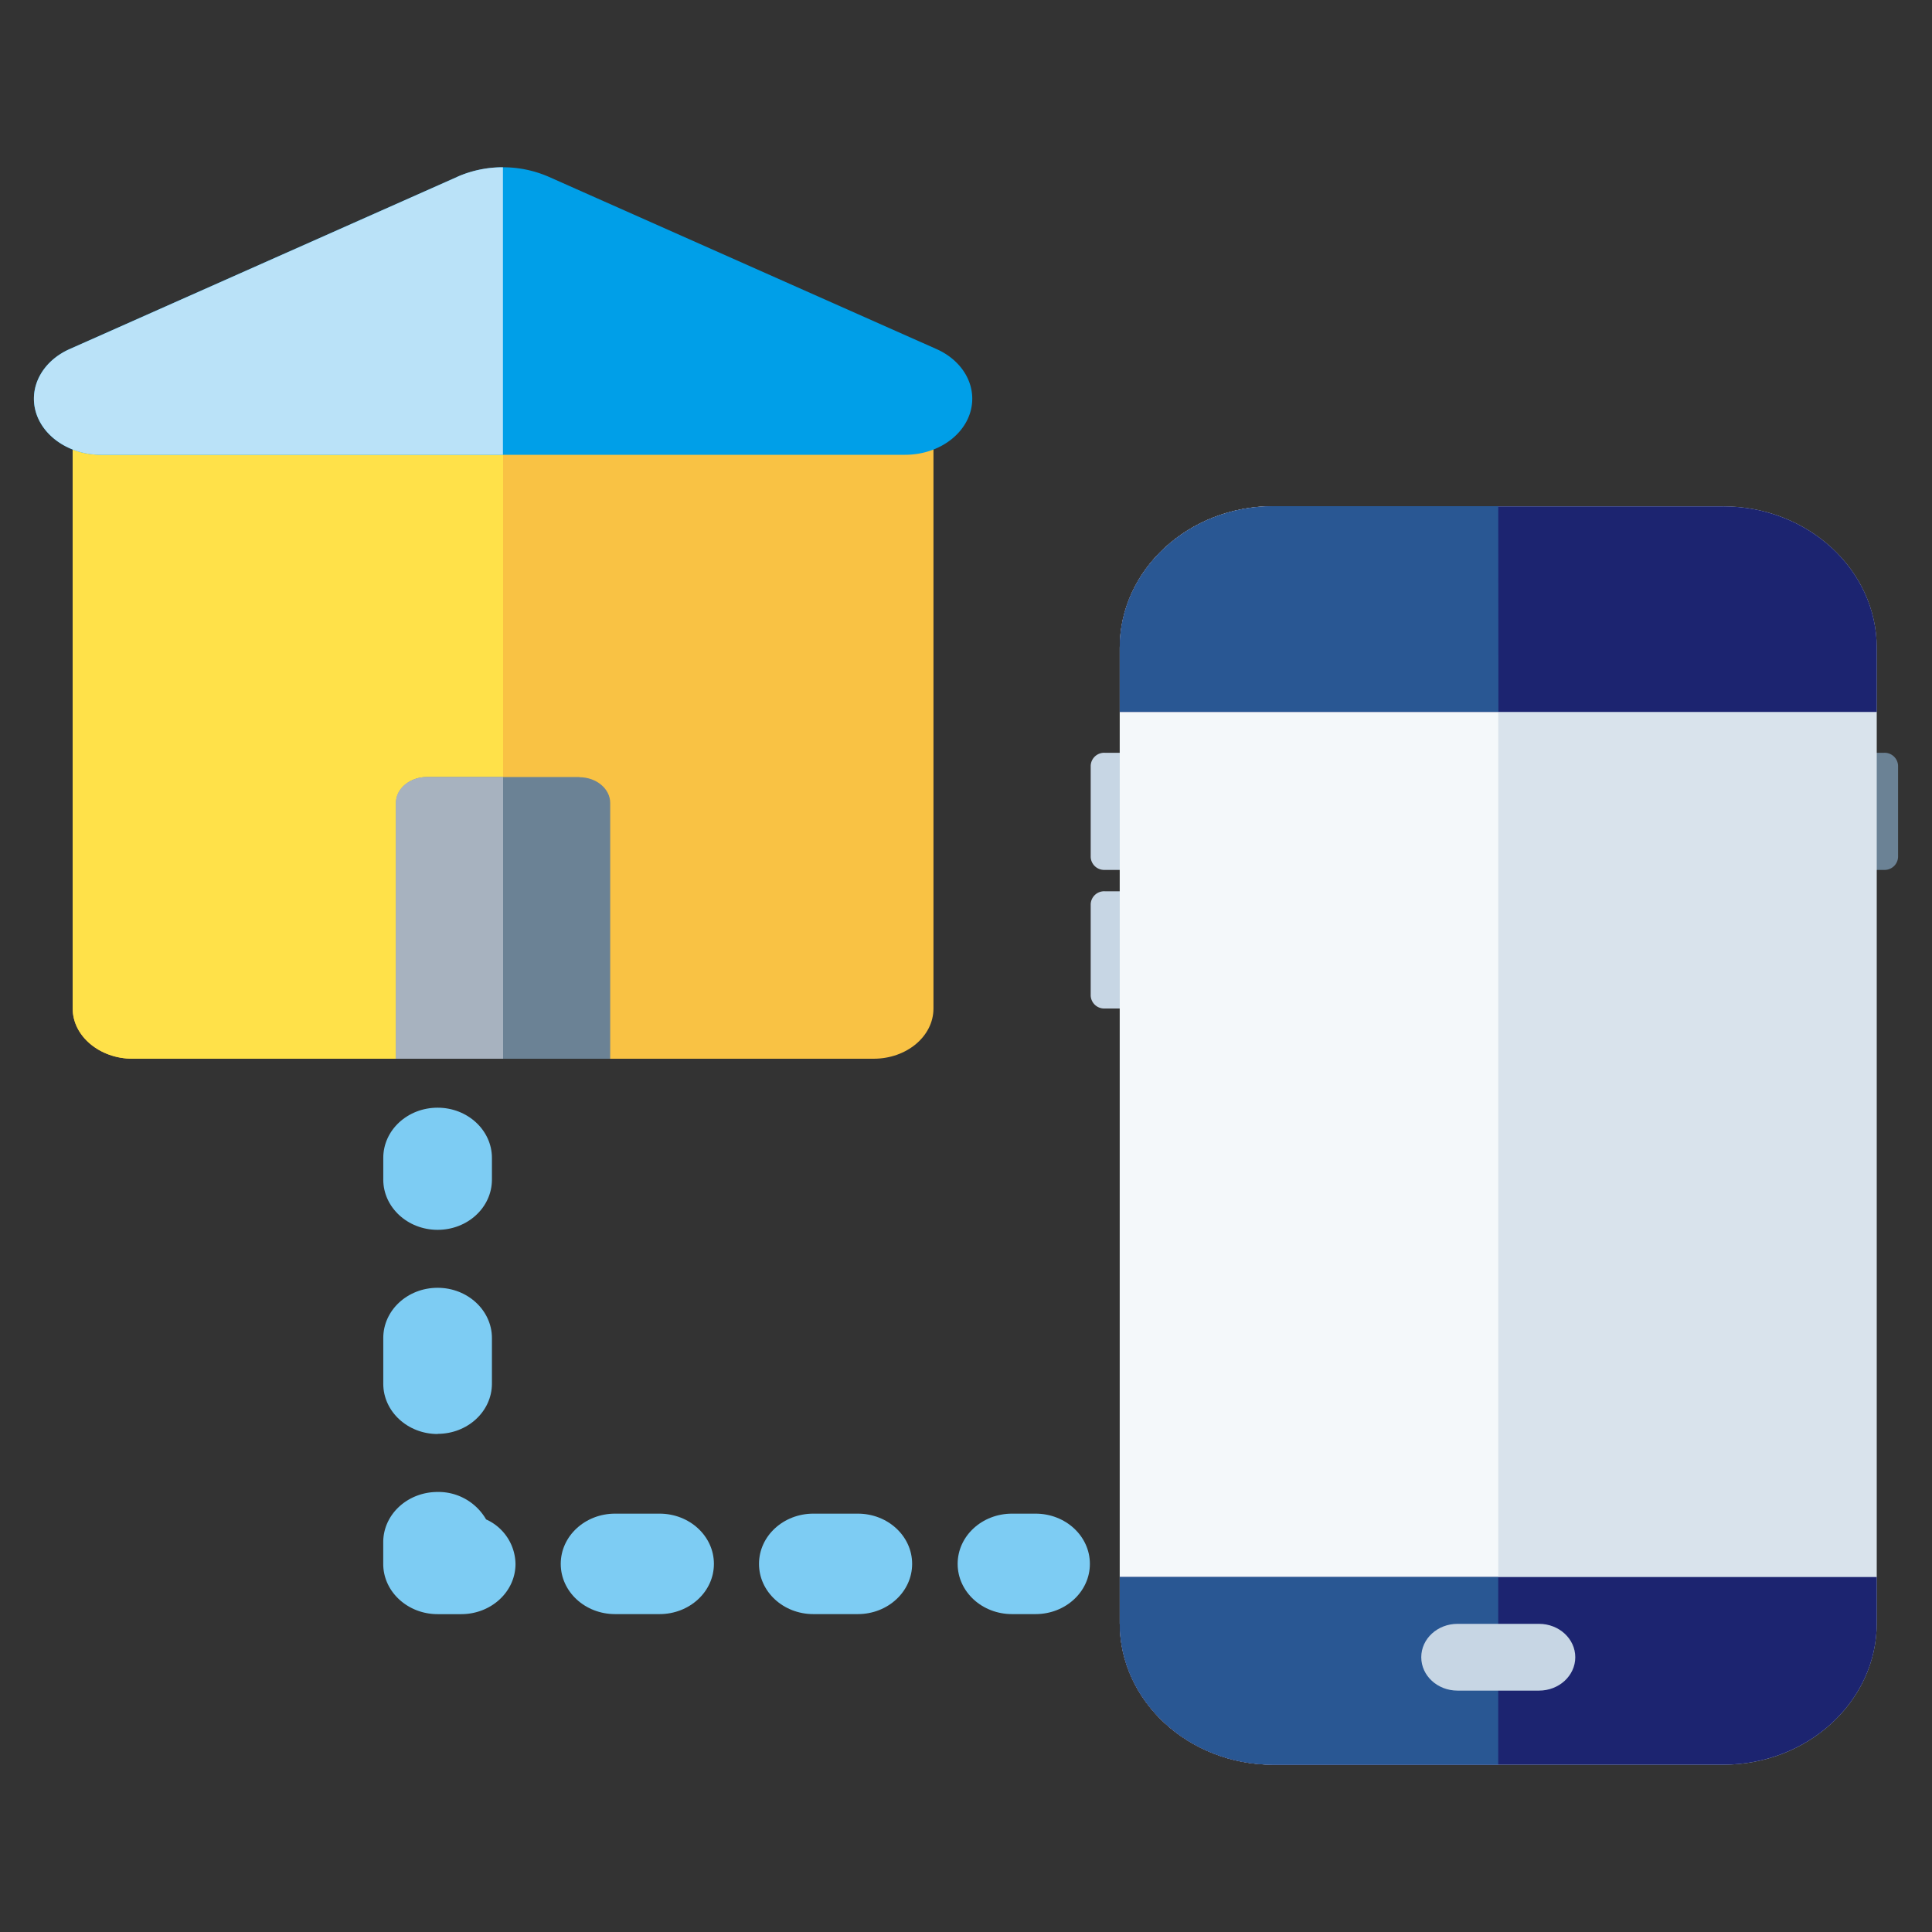 <svg xmlns="http://www.w3.org/2000/svg" viewBox="0 0 500 500"><rect x="0" y="0" width="500" height="500" fill="#333333" stroke="none"/><defs><style>.cls-1{fill:#c7d6e4;}.cls-2{fill:#6b8295;}.cls-3{fill:#f9c244;}.cls-4{fill:#ffe149;}.cls-5{fill:#a7b2bf;}.cls-6{fill:#009fe8;}.cls-7{fill:#bae2f8;}.cls-8{fill:#7dccf3;}.cls-9{fill:#d9e3ec;}.cls-10{fill:#f4f8fa;}.cls-11{fill:#1c2470;}.cls-12{fill:#295793;}</style></defs><title>アートボード 7</title><g id="レイヤー_7" data-name="レイヤー 7"><path class="cls-1" d="M303.39,225.13H285.9a3.49,3.49,0,0,1-3.63-3.33V198.16a3.49,3.49,0,0,1,3.63-3.34h17.49Z"/><path class="cls-2" d="M487.59,225.13H470.1V194.82h17.49a3.49,3.49,0,0,1,3.63,3.34V221.8a3.49,3.49,0,0,1-3.63,3.33"/><path class="cls-1" d="M303.39,261H285.9a3.49,3.49,0,0,1-3.63-3.34V234a3.49,3.49,0,0,1,3.63-3.34h17.49Z"/><path class="cls-3" d="M226.08,96.4H34.31c-8.55,0-15.5,5.8-15.5,12.95V261c0,7.16,7,13,15.5,13H226.08c8.56,0,15.5-5.8,15.5-13V109.35c0-7.15-6.94-12.95-15.5-12.95"/><path class="cls-4" d="M130.19,96.4H34.31c-8.55,0-15.5,5.8-15.5,12.95V261c0,7.16,7,13,15.5,13H130.2V96.4Z"/><path class="cls-2" d="M150,201.09h-39.5c-4.39,0-8,3-8,6.66V274h55.42v-66.2c0-3.67-3.58-6.66-8-6.66"/><path class="cls-5" d="M130.19,201.09H110.44c-4.38,0-8,3-8,6.66V274H130.2V201.09Z"/><path class="cls-6" d="M118.39,45.75,18,90.35c-5.67,2.53-9.22,7.45-9.22,12.83,0,8,7.78,14.52,17.38,14.52H234.23c9.61,0,17.39-6.5,17.39-14.52,0-5.38-3.56-10.3-9.22-12.83L142,45.75a29.55,29.55,0,0,0-23.61,0"/><path class="cls-7" d="M118.39,45.75,18,90.35c-5.67,2.53-9.22,7.45-9.22,12.83,0,8,7.78,14.52,17.38,14.52h104V43.29a29.14,29.14,0,0,0-11.81,2.46"/><path class="cls-8" d="M113.25,318.28c7.77,0,14.06-5.8,14.06-13v-5.61c0-7.16-6.29-13-14.06-13s-14.06,5.8-14.06,13v5.61c0,7.16,6.29,13,14.06,13"/><path class="cls-8" d="M113.25,371.08c7.77,0,14.06-5.81,14.06-13V346.28c0-7.15-6.29-13-14.06-13s-14.06,5.81-14.06,13v11.84c0,7.15,6.29,13,14.06,13"/><path class="cls-8" d="M125.77,393.17a14.23,14.23,0,0,0-12.51-7.05c-7.78,0-14.08,5.8-14.08,13v5.62c0,7.16,6.3,13,14.08,13h6.09c7.76,0,14.06-5.8,14.06-13a12.84,12.84,0,0,0-7.64-11.53"/><path class="cls-8" d="M170.69,391.73H159.18c-7.76,0-14.06,5.8-14.06,13s6.3,13,14.06,13h11.51c7.77,0,14.07-5.81,14.07-13s-6.3-13-14.07-13"/><path class="cls-8" d="M222,391.73h-11.5c-7.77,0-14.07,5.8-14.07,13s6.3,13,14.07,13H222c7.77,0,14.06-5.81,14.06-13s-6.29-13-14.06-13"/><path class="cls-8" d="M268,391.73h-6.09c-7.77,0-14.07,5.8-14.07,13s6.3,13,14.07,13H268c7.77,0,14.06-5.81,14.06-13s-6.29-13-14.06-13"/><path class="cls-9" d="M445.94,131H329.55c-21.92,0-39.76,16.43-39.76,36.63V420.08c0,20.2,17.84,36.63,39.76,36.63H445.94c21.93,0,39.76-16.43,39.76-36.63V167.67c0-20.2-17.83-36.63-39.76-36.63"/><path class="cls-10" d="M387.75,131h-58.2c-21.92,0-39.76,16.43-39.76,36.63V420.08c0,20.2,17.84,36.63,39.76,36.63h58.2Z"/><path class="cls-11" d="M289.79,420.08c0,20.2,17.84,36.63,39.76,36.63H445.94c21.94,0,39.77-16.43,39.77-36.63V408.13H289.79Z"/><path class="cls-12" d="M289.79,420.08c0,20.2,17.84,36.63,39.76,36.63h58.19V408.13H289.79Z"/><path class="cls-11" d="M485.71,167.67c0-20.2-17.83-36.63-39.77-36.63H329.56c-21.93,0-39.77,16.43-39.77,36.63v16.58H485.71Z"/><path class="cls-12" d="M387.75,131h-58.2c-21.92,0-39.76,16.43-39.76,36.63v16.58h98Z"/><path class="cls-1" d="M398.3,420.25H377.2c-5.18,0-9.38,3.86-9.38,8.64s4.2,8.64,9.38,8.64h21.1c5.18,0,9.38-3.87,9.38-8.64s-4.2-8.64-9.38-8.64"/></g></svg>